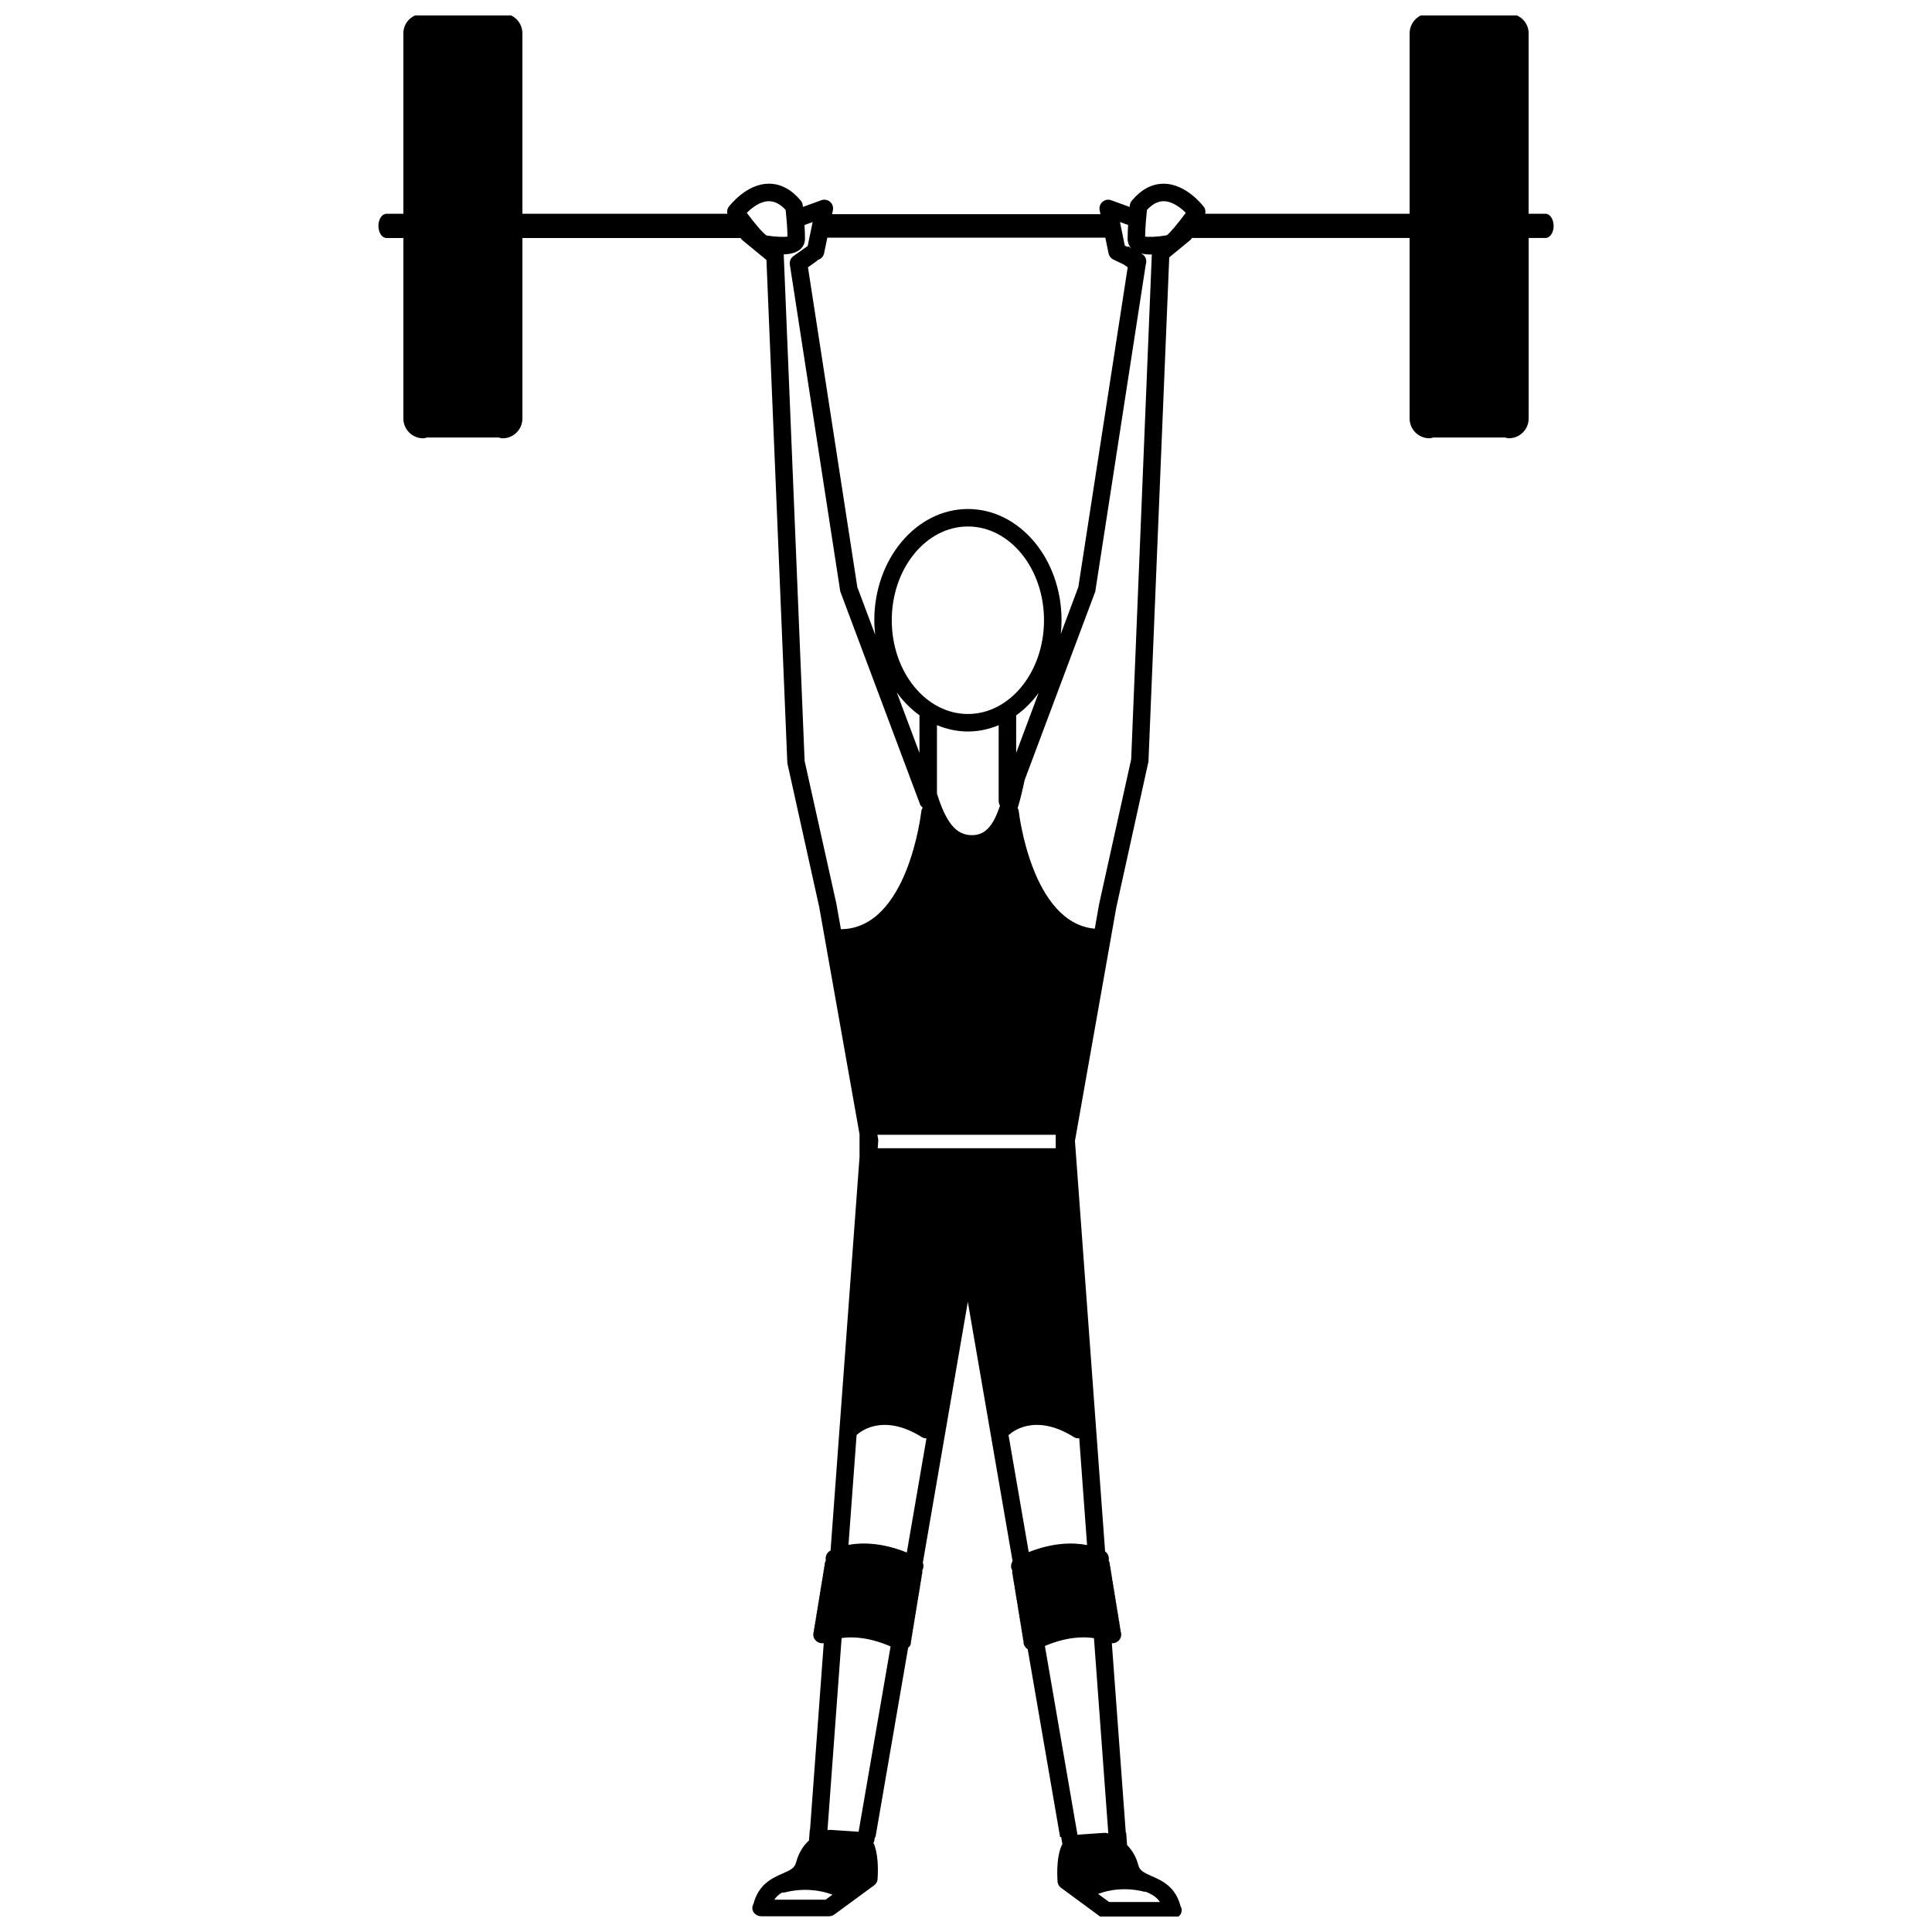 <?xml version="1.0" encoding="UTF-8"?>
<!-- Uploaded to: ICON Repo, www.svgrepo.com, Generator: ICON Repo Mixer Tools -->
<svg width="800px" height="800px" version="1.1" viewBox="144 144 512 512" xmlns="http://www.w3.org/2000/svg">
 <defs>
  <clipPath id="a">
   <path d="m244 148.09h312v503.81h-312z"/>
  </clipPath>
 </defs>
 <g clip-path="url(#a)">
  <path d="m553.59 200.65h-4.484v-47.816c0-2.766-2.156-4.973-4.863-5.18v-0.066h-0.332c-0.023 0-0.043-0.012-0.066-0.012-0.023 0-0.047 0.012-0.062 0.012h-20.383v0.105c-0.207-0.027-0.371-0.117-0.586-0.117-2.898 0-5.25 2.352-5.25 5.258v47.816h-54.164c0.113-0.609 0.066-1.242-0.332-1.77-0.184-0.25-4.644-6.191-10.691-6.191-3.106 0-5.938 1.504-8.418 4.473-0.297 0.348-0.48 0.762-0.539 1.215 0 0.027-0.023 0.211-0.055 0.461l-4.887-1.773c-0.789-0.293-1.672-0.125-2.305 0.426-0.633 0.547-0.918 1.398-0.754 2.223l0.219 1.047-71.129-0.004 0.219-1.051c0.168-0.824-0.117-1.672-0.754-2.223-0.633-0.547-1.523-0.711-2.305-0.426l-4.883 1.773c-0.027-0.246-0.055-0.43-0.055-0.461-0.055-0.453-0.234-0.867-0.531-1.215-2.484-2.969-5.324-4.473-8.426-4.473-6.047 0-10.508 5.945-10.699 6.191-0.391 0.527-0.438 1.16-0.324 1.77l-54.312 0.004v-47.812c0-2.906-2.352-5.258-5.258-5.258-0.211 0-0.387 0.094-0.586 0.117v-0.105h-20.375c-0.027 0-0.051-0.012-0.066-0.012-0.027 0-0.051 0.012-0.078 0.012h-0.32v0.066c-2.711 0.207-4.863 2.414-4.863 5.18v47.816h-4.477c-1.18 0-2.137 1.438-2.137 3.215 0 1.773 0.957 3.207 2.137 3.207h4.477v47.824c0 2.91 2.352 5.258 5.262 5.258 0.363 0 0.684-0.141 1.023-0.207h18.973c0.348 0.066 0.668 0.207 1.035 0.207 2.906 0.008 5.254-2.344 5.254-5.254v-47.824h57.82c0.117 0.191 0.246 0.375 0.426 0.527l6.269 5.16c0.051 0.039 0.113 0.051 0.156 0.09l5.543 133.39 8.453 38.168 10.68 60.199v5.969l-7.68 104.33c-0.055 0.023-0.113 0.055-0.129 0.066-0.922 0.539-1.332 1.574-1.125 2.559-0.223 0.391-0.34 0.828-0.312 1.281-0.117 0.32-0.18 0.645-0.164 0.984-0.117 0.309-0.172 0.621-0.156 0.961-0.117 0.309-0.172 0.633-0.152 0.961-0.117 0.32-0.172 0.633-0.156 0.973-0.125 0.309-0.184 0.633-0.164 0.961-0.117 0.32-0.172 0.633-0.164 0.973-0.113 0.309-0.18 0.633-0.156 0.973-0.113 0.309-0.172 0.633-0.156 0.953-0.117 0.32-0.172 0.645-0.156 0.984-0.117 0.309-0.172 0.633-0.156 0.953-0.125 0.332-0.18 0.645-0.164 0.984-0.117 0.32-0.172 0.633-0.152 0.961-0.117 0.32-0.184 0.633-0.168 0.973-0.117 0.32-0.18 0.645-0.156 0.984-0.113 0.309-0.168 0.621-0.152 0.953-0.117 0.309-0.18 0.633-0.164 0.973-0.117 0.309-0.172 0.633-0.164 0.973-0.117 0.297-0.168 0.621-0.145 0.953-0.25 0.645-0.25 1.387 0.113 2.031 0.516 0.906 1.516 1.332 2.492 1.18l-3.637 49.441h-0.066l-0.207 2.844c-1.398 1.289-2.719 3.152-3.414 5.793-0.398 1.512-1.371 2-3.555 2.961-2.719 1.191-6.398 2.801-7.758 8.102-0.191 0.32-0.293 0.668-0.293 1.051 0 1.203 1.074 2.188 2.391 2.188h0.102 17.777c0.543 0 1.062-0.172 1.488-0.48l10.539-7.731c0.527-0.391 0.855-0.961 0.891-1.586 0.195-2.801 0.168-7.008-1.141-9.797h0.203l0.234-1.387 0.152 0.035 8.66-50.219c0.195-0.184 0.414-0.332 0.531-0.582 0.191-0.379 0.242-0.789 0.223-1.191 0.125-0.32 0.18-0.645 0.164-0.961 0.125-0.332 0.172-0.656 0.156-0.984 0.125-0.32 0.172-0.645 0.152-0.961 0.125-0.32 0.172-0.633 0.164-0.961 0.117-0.32 0.172-0.645 0.156-0.973 0.125-0.32 0.172-0.633 0.156-0.961 0.125-0.332 0.18-0.645 0.156-0.973 0.125-0.32 0.18-0.645 0.164-0.961 0.125-0.32 0.172-0.645 0.156-0.973 0.125-0.32 0.18-0.645 0.164-0.973 0.117-0.332 0.172-0.633 0.152-0.961 0.129-0.332 0.172-0.645 0.164-0.973 0.125-0.32 0.168-0.645 0.156-0.961 0.125-0.332 0.172-0.645 0.164-0.973 0.125-0.32 0.18-0.645 0.156-0.984 0.117-0.32 0.168-0.633 0.156-0.953 0.125-0.332 0.172-0.645 0.156-0.973 0.117-0.32 0.172-0.633 0.152-0.961 0.172-0.438 0.203-0.875 0.117-1.309 0.027-0.035 0.078-0.055 0.09-0.102 0.324-0.633 0.324-1.32 0.09-1.938l11.922-69.121 11.855 68.703c-0.438 0.688-0.547 1.574-0.152 2.352 0.035 0.043 0.078 0.066 0.09 0.102-0.078 0.438-0.043 0.875 0.117 1.309-0.012 0.332 0.035 0.645 0.152 0.961-0.012 0.332 0.043 0.645 0.164 0.973-0.012 0.32 0.035 0.633 0.164 0.953-0.023 0.34 0.023 0.668 0.152 0.984-0.023 0.332 0.035 0.645 0.152 0.973-0.012 0.32 0.043 0.645 0.164 0.961-0.023 0.332 0.035 0.645 0.164 0.973-0.023 0.332 0.035 0.633 0.164 0.961-0.023 0.332 0.023 0.656 0.141 0.973-0.012 0.332 0.043 0.656 0.164 0.973-0.012 0.32 0.035 0.645 0.164 0.961-0.023 0.332 0.023 0.645 0.152 0.973-0.023 0.332 0.035 0.645 0.152 0.961-0.012 0.332 0.035 0.656 0.164 0.973-0.012 0.332 0.035 0.645 0.152 0.961-0.012 0.32 0.043 0.645 0.152 0.961-0.012 0.332 0.035 0.656 0.164 0.984-0.012 0.32 0.035 0.645 0.164 0.961-0.023 0.402 0.023 0.812 0.219 1.191 0.207 0.426 0.527 0.754 0.895 0.973l8.594 49.82 0.273-0.055 0.32 1.871c-1.445 2.754-1.457 7.137-1.27 10.016 0.043 0.609 0.371 1.18 0.883 1.551l10.441 7.688c0.426 0.297 0.953 0.469 1.488 0.469h17.609 0.102c1.297 0 2.375-0.973 2.375-2.176 0-0.371-0.113-0.723-0.297-1.031-1.344-5.269-4.988-6.856-7.688-8.027-2.156-0.961-3.141-1.445-3.531-2.949-0.609-2.352-1.742-4.023-2.961-5.277l-0.242-3.269h-0.102l-3.695-50.207c0.863 0.035 1.73-0.379 2.188-1.18 0.371-0.656 0.379-1.398 0.129-2.055 0.012-0.332-0.043-0.645-0.164-0.953 0.023-0.352-0.035-0.668-0.152-0.984 0.023-0.332-0.043-0.645-0.164-0.961 0.012-0.332-0.043-0.645-0.141-0.953 0.012-0.352-0.043-0.668-0.164-0.984 0.012-0.34-0.055-0.668-0.164-0.973 0.012-0.332-0.043-0.645-0.152-0.961 0.012-0.34-0.043-0.656-0.164-0.984 0.012-0.332-0.043-0.645-0.152-0.953 0.012-0.34-0.043-0.668-0.164-0.973 0.023-0.34-0.043-0.656-0.152-0.961 0.012-0.34-0.043-0.668-0.164-0.984 0.023-0.332-0.043-0.656-0.152-0.961 0.012-0.332-0.043-0.656-0.172-0.961 0.023-0.34-0.035-0.656-0.141-0.973 0.012-0.332-0.043-0.656-0.164-0.961 0.023-0.34-0.035-0.656-0.152-0.973 0.023-0.332-0.043-0.656-0.164-0.973 0.023-0.449-0.102-0.883-0.309-1.281 0.172-0.906-0.172-1.836-0.953-2.406l-7.992-108.78 10.953-61.852 8.527-38.676 5.508-133.62 5.609-4.613c0.172-0.152 0.297-0.34 0.414-0.527h57.676v47.824c0 2.91 2.352 5.258 5.25 5.258 0.371 0 0.688-0.141 1.043-0.207h18.973c0.352 0.066 0.656 0.207 1.031 0.207 2.91 0 5.258-2.352 5.258-5.258v-47.824h4.484c1.18 0 2.133-1.434 2.133-3.207-0.02-1.77-0.969-3.207-2.144-3.207zm-105.64-1.012c1.445-1.555 2.898-2.316 4.43-2.316 2.262 0 4.496 1.707 5.871 3.078-2.188 2.969-4.449 5.598-5.016 5.934-2.731 0.5-5.039 0.516-5.769 0.352 0.039-2.648 0.344-5.699 0.484-7.047zm-4.992 3.981c-0.066 1.203-0.129 2.465-0.129 3.648 0 0.629 0.141 1.664 0.973 2.551l-0.812-0.57-0.141 0.207-0.766-0.363-1.281-6.258zm-80.57 7.527 0.855-4.164h73.68l0.852 4.164c0.152 0.711 0.609 1.309 1.27 1.629l2.801 1.348 1.008 0.707-13.086 84.746-4.644 12.418c0.117-1.188 0.195-2.391 0.195-3.617 0-16.258-11.117-29.484-24.805-29.484-13.676 0-24.816 13.227-24.816 29.484 0 1.297 0.105 2.582 0.234 3.836l-4.734-12.633-13.078-84.746 2.531-1.797-0.074-0.117c0.879-0.18 1.617-0.84 1.812-1.773zm38.117 122.07c-11.121 0-20.176-11.145-20.176-24.844 0-13.703 9.051-24.848 20.176-24.848 11.129 0 20.168 11.145 20.168 24.848 0 13.695-9.039 24.844-20.168 24.844zm-12.836 0.336v9.977l-6.019-16.039c1.719 2.383 3.746 4.422 6.019 6.062zm4.633 20.746v-18.133c2.562 1.074 5.324 1.691 8.199 1.691 2.859 0 5.598-0.605 8.156-1.668v20.137c0 0.43 0.141 0.812 0.352 1.164-1.891 5.699-4.07 7.836-7.461 7.836-4.106-0.008-6.793-3.176-9.246-11.027zm20.992-10.773v-9.938c2.227-1.605 4.242-3.617 5.949-5.957zm-65.516-146.2c1.535 0 2.984 0.762 4.43 2.316 0.145 1.344 0.453 4.398 0.48 7.047-0.723 0.164-3.184 0.102-5.508-0.273-0.785-0.402-3.066-3.039-5.273-6.012 1.273-1.27 3.484-3.078 5.871-3.078zm9.453 148.32-5.535-134.23c5.043-0.152 5.637-2.922 5.637-4.141 0-1.188-0.062-2.453-0.133-3.648l2.156-0.785-1.34 6.492-0.055-0.082-3.699 2.625c-0.711 0.504-1.082 1.379-0.945 2.238l13.328 86.398c0.035 0.156 0.062 0.312 0.125 0.461l21.047 56.156c0.133 0.375 0.41 0.656 0.699 0.906-0.18 0.293-0.324 0.617-0.363 0.984-0.039 0.309-3.5 31.059-21.277 31.23h-0.027l-1.199-6.762zm13.777 178.63c0.082-0.066 0.172-0.102 0.246-0.172 0.062-0.055 6.215-6.023 17 0.723 0.375 0.242 0.805 0.352 1.23 0.352 0.016 0 0.023-0.012 0.039-0.023l-5.211 30.273c-6.621-2.672-11.918-2.66-15.457-2.031zm-8.219 123.16h-13.582c0.527-0.816 1.199-1.387 1.969-1.859 0.293 0 0.605-0.012 0.914-0.09 6.836-1.719 12.098 0.48 12.152 0.504 0.125 0.066 0.262 0.043 0.402 0.09zm1.316-18.5c-0.242-0.023-0.488 0-0.723 0.055-0.012 0-0.074 0.012-0.09 0.023l3.746-50.918c2.906-0.414 7.316-0.219 12.977 2.227l-8.477 49.109zm65.902-103.82 2.078 28.344c-3.465-0.676-8.777-0.777-15.461 1.859l-5.356-31.02c0.102-0.066 0.219-0.113 0.309-0.195 0.055-0.055 6.207-6.023 16.988 0.723 0.379 0.242 0.812 0.352 1.227 0.352 0.074-0.012 0.145-0.062 0.215-0.062zm-0.504 104.97 0.012-0.012-8.605-49.879c5.715-2.406 10.156-2.523 13-2.066l3.805 51.77c-0.195-0.066-0.352-0.113-0.391-0.117-0.23-0.055-0.469-0.066-0.711-0.055l-7.098 0.492zm17.707 15.227c0.184 0.043 0.359 0.035 0.547 0.055 1.477 0.656 2.742 1.32 3.629 2.688h-13.457l-2.961-2.176c0.117-0.035 0.242-0.023 0.359-0.066 0.051-0.031 5.188-2.195 11.883-0.5zm-70.5-199.49-0.195-1.09h47.262v3.555h-47.172l0.133-1.883c0.012-0.199 0-0.395-0.027-0.582zm67.062-100.6-8.496 38.367-1.148 6.523c-16.738-1.488-20.109-30.789-20.141-31.09-0.035-0.32-0.129-0.617-0.297-0.883 0.711-2.266 1.27-4.719 1.812-7.238v-0.082l18.676-49.84c0.055-0.145 0.102-0.301 0.117-0.461l13.34-86.398v-0.012c0.402-1.102-0.043-2.363-1.137-2.883l-0.164-0.082c0.711 0.18 1.512 0.301 2.535 0.301 0.113 0 0.262-0.016 0.371-0.023z"/>
 </g>
</svg>